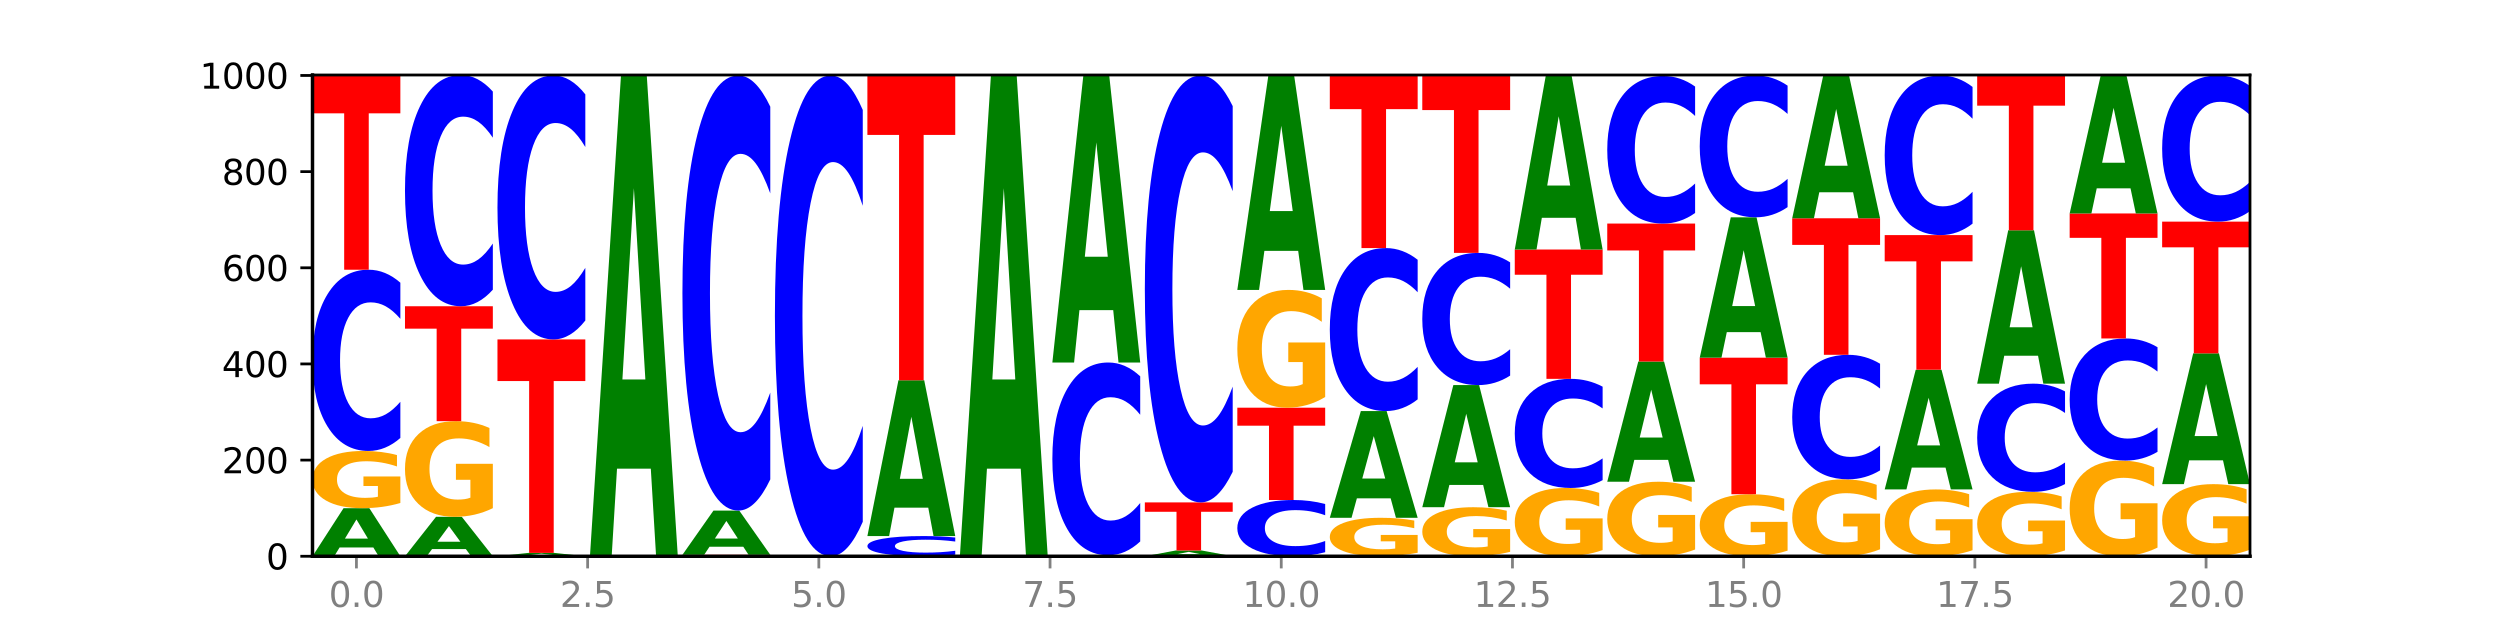 <?xml version="1.0" encoding="utf-8" standalone="no"?>
<!DOCTYPE svg PUBLIC "-//W3C//DTD SVG 1.1//EN"
  "http://www.w3.org/Graphics/SVG/1.1/DTD/svg11.dtd">
<svg xmlns:xlink="http://www.w3.org/1999/xlink" width="720pt" height="180pt" viewBox="0 0 720 180" xmlns="http://www.w3.org/2000/svg" version="1.1">
 <defs>
  <style type="text/css">*{stroke-linejoin: round; stroke-linecap: butt}</style>
 </defs>
 <g id="figure_1">
  <g id="patch_1">
   <path d="M 0 180 
L 720 180 
L 720 0 
L 0 0 
z
" style="fill: #ffffff"/>
  </g>
  <g id="axes_1">
   <g id="patch_2">
    <path d="M 90 160.2 
L 648 160.2 
L 648 21.6 
L 90 21.6 
z
" style="fill: #ffffff"/>
   </g>
   <g id="line2d_1">
    <path d="M 90 160.2 
L 648 160.2 
" clip-path="url(#p2c60520c7f)" style="fill: none; stroke: #000000; stroke-width: 0.5; stroke-linecap: square"/>
   </g>
   <g id="patch_3">
    <path d="M 107.527 157.678 
L 97.796 157.678 
L 96.26 160.2 
L 90 160.2 
L 98.94 146.354 
L 106.363 146.354 
L 115.303 160.2 
L 109.048 160.2 
L 107.527 157.678 
z
M 99.348 155.108 
L 105.96 155.108 
L 102.659 149.6 
L 99.348 155.108 
z
" clip-path="url(#p2c60520c7f)" style="fill: #008000"/>
   </g>
   <g id="patch_4">
    <path d="M 115.303 144.863 
Q 112.751 145.608 110.007 145.983 
Q 107.262 146.354 104.336 146.354 
Q 97.724 146.354 93.862 144.135 
Q 90 141.916 90 138.12 
Q 90 134.281 93.93 132.079 
Q 97.865 129.877 104.71 129.877 
Q 107.347 129.877 109.763 130.176 
Q 112.184 130.473 114.328 131.058 
L 114.328 134.342 
Q 112.116 133.59 109.927 133.219 
Q 107.738 132.845 105.538 132.845 
Q 101.466 132.845 99.26 134.213 
Q 97.054 135.578 97.054 138.12 
Q 97.054 140.639 99.181 142.014 
Q 101.308 143.386 105.22 143.386 
Q 106.287 143.386 107.2 143.308 
Q 108.113 143.226 108.838 143.056 
L 108.838 139.972 
L 104.67 139.972 
L 104.67 137.225 
L 115.303 137.225 
L 115.303 144.863 
z
" clip-path="url(#p2c60520c7f)" style="fill: #ffa600"/>
   </g>
   <g id="patch_5">
    <path d="M 115.303 126.135 
Q 113.187 127.99 110.898 128.928 
Q 108.609 129.877 106.116 129.877 
Q 98.683 129.877 94.341 122.846 
Q 90 115.816 90 103.793 
Q 90 91.727 94.341 84.707 
Q 98.683 77.677 106.116 77.677 
Q 108.609 77.677 110.898 78.626 
Q 113.187 79.564 115.303 81.419 
L 115.303 91.824 
Q 113.167 89.366 111.095 88.223 
Q 109.024 87.08 106.735 87.08 
Q 102.629 87.08 100.277 91.533 
Q 97.931 95.975 97.931 103.793 
Q 97.931 111.578 100.277 116.032 
Q 102.629 120.474 106.735 120.474 
Q 109.024 120.474 111.095 119.331 
Q 113.167 118.177 115.303 115.719 
L 115.303 126.135 
z
" clip-path="url(#p2c60520c7f)" style="fill: #0000ff"/>
   </g>
   <g id="patch_6">
    <path d="M 90 21.738 
L 115.303 21.738 
L 115.303 32.648 
L 106.2 32.648 
L 106.2 77.677 
L 99.121 77.677 
L 99.121 32.648 
L 90 32.648 
L 90 21.738 
z
" clip-path="url(#p2c60520c7f)" style="fill: #ff0000"/>
   </g>
   <g id="patch_7">
    <path d="M 134.162 158.132 
L 124.431 158.132 
L 122.895 160.2 
L 116.635 160.2 
L 125.574 148.846 
L 132.998 148.846 
L 141.938 160.2 
L 135.683 160.2 
L 134.162 158.132 
z
M 125.983 156.024 
L 132.595 156.024 
L 129.294 151.508 
L 125.983 156.024 
z
" clip-path="url(#p2c60520c7f)" style="fill: #008000"/>
   </g>
   <g id="patch_8">
    <path d="M 141.938 146.353 
Q 139.386 147.6 136.641 148.226 
Q 133.897 148.846 130.971 148.846 
Q 124.358 148.846 120.497 145.135 
Q 116.635 141.424 116.635 135.078 
Q 116.635 128.657 120.565 124.975 
Q 124.5 121.292 131.345 121.292 
Q 133.982 121.292 136.398 121.793 
Q 138.819 122.288 140.963 123.267 
L 140.963 128.76 
Q 138.751 127.502 136.562 126.882 
Q 134.373 126.256 132.173 126.256 
Q 128.101 126.256 125.895 128.544 
Q 123.689 130.826 123.689 135.078 
Q 123.689 139.29 125.816 141.589 
Q 127.942 143.883 131.855 143.883 
Q 132.921 143.883 133.834 143.752 
Q 134.747 143.615 135.473 143.331 
L 135.473 138.174 
L 131.305 138.174 
L 131.305 133.581 
L 141.938 133.581 
L 141.938 146.353 
z
" clip-path="url(#p2c60520c7f)" style="fill: #ffa600"/>
   </g>
   <g id="patch_9">
    <path d="M 116.635 88.2 
L 141.938 88.2 
L 141.938 94.654 
L 132.835 94.654 
L 132.835 121.292 
L 125.756 121.292 
L 125.756 94.654 
L 116.635 94.654 
L 116.635 88.2 
z
" clip-path="url(#p2c60520c7f)" style="fill: #ff0000"/>
   </g>
   <g id="patch_10">
    <path d="M 141.938 83.426 
Q 139.821 85.792 137.533 86.989 
Q 135.244 88.2 132.751 88.2 
Q 125.318 88.2 120.976 79.23 
Q 116.635 70.26 116.635 54.921 
Q 116.635 39.526 120.976 30.57 
Q 125.318 21.6 132.751 21.6 
Q 135.244 21.6 137.533 22.811 
Q 139.821 24.008 141.938 26.374 
L 141.938 39.65 
Q 139.802 36.513 137.73 35.055 
Q 135.658 33.597 133.37 33.597 
Q 129.264 33.597 126.912 39.278 
Q 124.566 44.946 124.566 54.921 
Q 124.566 64.854 126.912 70.535 
Q 129.264 76.203 133.37 76.203 
Q 135.658 76.203 137.73 74.745 
Q 139.802 73.273 141.938 70.136 
L 141.938 83.426 
z
" clip-path="url(#p2c60520c7f)" style="fill: #0000ff"/>
   </g>
   <g id="patch_11">
    <path d="M 160.797 160.023 
L 151.066 160.023 
L 149.53 160.2 
L 143.27 160.2 
L 152.209 159.231 
L 159.633 159.231 
L 168.573 160.2 
L 162.318 160.2 
L 160.797 160.023 
z
M 152.618 159.844 
L 159.23 159.844 
L 155.929 159.458 
L 152.618 159.844 
z
" clip-path="url(#p2c60520c7f)" style="fill: #008000"/>
   </g>
   <g id="patch_12">
    <path d="M 143.27 97.754 
L 168.573 97.754 
L 168.573 109.744 
L 159.47 109.744 
L 159.47 159.231 
L 152.391 159.231 
L 152.391 109.744 
L 143.27 109.744 
L 143.27 97.754 
z
" clip-path="url(#p2c60520c7f)" style="fill: #ff0000"/>
   </g>
   <g id="patch_13">
    <path d="M 168.573 92.305 
Q 166.456 95.006 164.168 96.372 
Q 161.879 97.754 159.386 97.754 
Q 151.953 97.754 147.611 87.516 
Q 143.27 77.278 143.27 59.77 
Q 143.27 42.199 147.611 31.976 
Q 151.953 21.738 159.386 21.738 
Q 161.879 21.738 164.168 23.12 
Q 166.456 24.486 168.573 27.187 
L 168.573 42.34 
Q 166.437 38.76 164.365 37.095 
Q 162.293 35.431 160.005 35.431 
Q 155.899 35.431 153.546 41.916 
Q 151.2 48.385 151.2 59.77 
Q 151.2 71.107 153.546 77.592 
Q 155.899 84.061 160.005 84.061 
Q 162.293 84.061 164.365 82.397 
Q 166.437 80.717 168.573 77.137 
L 168.573 92.305 
z
" clip-path="url(#p2c60520c7f)" style="fill: #0000ff"/>
   </g>
   <g id="patch_14">
    <path d="M 187.432 134.977 
L 177.701 134.977 
L 176.164 160.2 
L 169.905 160.2 
L 178.844 21.738 
L 186.268 21.738 
L 195.208 160.2 
L 188.953 160.2 
L 187.432 134.977 
z
M 179.253 109.278 
L 185.864 109.278 
L 182.564 54.202 
L 179.253 109.278 
z
" clip-path="url(#p2c60520c7f)" style="fill: #008000"/>
   </g>
   <g id="patch_15">
    <path d="M 196.539 159.785 
L 221.842 159.785 
L 221.842 159.866 
L 212.739 159.866 
L 212.739 160.2 
L 205.66 160.2 
L 205.66 159.866 
L 196.539 159.866 
L 196.539 159.785 
z
" clip-path="url(#p2c60520c7f)" style="fill: #ff0000"/>
   </g>
   <g id="patch_16">
    <path d="M 214.067 157.464 
L 204.336 157.464 
L 202.799 159.785 
L 196.539 159.785 
L 205.479 147.046 
L 212.903 147.046 
L 221.842 159.785 
L 215.588 159.785 
L 214.067 157.464 
z
M 205.888 155.1 
L 212.499 155.1 
L 209.199 150.033 
L 205.888 155.1 
z
" clip-path="url(#p2c60520c7f)" style="fill: #008000"/>
   </g>
   <g id="patch_17">
    <path d="M 221.842 138.064 
Q 219.726 142.516 217.437 144.768 
Q 215.149 147.046 212.656 147.046 
Q 205.222 147.046 200.881 130.169 
Q 196.539 113.293 196.539 84.431 
Q 196.539 55.466 200.881 38.615 
Q 205.222 21.738 212.656 21.738 
Q 215.149 21.738 217.437 24.016 
Q 219.726 26.268 221.842 30.72 
L 221.842 55.699 
Q 219.707 49.797 217.635 47.054 
Q 215.563 44.31 213.274 44.31 
Q 209.169 44.31 206.816 55 
Q 204.47 65.665 204.47 84.431 
Q 204.47 103.12 206.816 113.81 
Q 209.169 124.475 213.274 124.475 
Q 215.563 124.475 217.635 121.731 
Q 219.707 118.961 221.842 113.06 
L 221.842 138.064 
z
" clip-path="url(#p2c60520c7f)" style="fill: #0000ff"/>
   </g>
   <g id="patch_18">
    <path d="M 248.477 150.275 
Q 246.361 155.195 244.072 157.683 
Q 241.783 160.2 239.291 160.2 
Q 231.857 160.2 227.516 141.552 
Q 223.174 122.903 223.174 91.012 
Q 223.174 59.007 227.516 40.387 
Q 231.857 21.738 239.291 21.738 
Q 241.783 21.738 244.072 24.255 
Q 246.361 26.744 248.477 31.663 
L 248.477 59.264 
Q 246.342 52.743 244.27 49.711 
Q 242.198 46.679 239.909 46.679 
Q 235.803 46.679 233.451 58.492 
Q 231.105 70.276 231.105 91.012 
Q 231.105 111.663 233.451 123.475 
Q 235.803 135.259 239.909 135.259 
Q 242.198 135.259 244.27 132.227 
Q 246.342 129.167 248.477 122.646 
L 248.477 150.275 
z
" clip-path="url(#p2c60520c7f)" style="fill: #0000ff"/>
   </g>
   <g id="patch_19">
    <path d="M 275.112 159.783 
Q 272.996 159.99 270.707 160.094 
Q 268.418 160.2 265.926 160.2 
Q 258.492 160.2 254.151 159.417 
Q 249.809 158.634 249.809 157.294 
Q 249.809 155.95 254.151 155.168 
Q 258.492 154.385 265.926 154.385 
Q 268.418 154.385 270.707 154.49 
Q 272.996 154.595 275.112 154.801 
L 275.112 155.961 
Q 272.976 155.687 270.905 155.559 
Q 268.833 155.432 266.544 155.432 
Q 262.438 155.432 260.086 155.928 
Q 257.74 156.423 257.74 157.294 
Q 257.74 158.161 260.086 158.658 
Q 262.438 159.152 266.544 159.152 
Q 268.833 159.152 270.905 159.025 
Q 272.976 158.897 275.112 158.623 
L 275.112 159.783 
z
" clip-path="url(#p2c60520c7f)" style="fill: #0000ff"/>
   </g>
   <g id="patch_20">
    <path d="M 267.337 146.212 
L 257.605 146.212 
L 256.069 154.385 
L 249.809 154.385 
L 258.749 109.523 
L 266.173 109.523 
L 275.112 154.385 
L 268.858 154.385 
L 267.337 146.212 
z
M 259.157 137.886 
L 265.769 137.886 
L 262.468 120.041 
L 259.157 137.886 
z
" clip-path="url(#p2c60520c7f)" style="fill: #008000"/>
   </g>
   <g id="patch_21">
    <path d="M 249.809 21.738 
L 275.112 21.738 
L 275.112 38.859 
L 266.009 38.859 
L 266.009 109.523 
L 258.93 109.523 
L 258.93 38.859 
L 249.809 38.859 
L 249.809 21.738 
z
" clip-path="url(#p2c60520c7f)" style="fill: #ff0000"/>
   </g>
   <g id="patch_22">
    <path d="M 293.971 134.977 
L 284.24 134.977 
L 282.704 160.2 
L 276.444 160.2 
L 285.384 21.738 
L 292.807 21.738 
L 301.747 160.2 
L 295.492 160.2 
L 293.971 134.977 
z
M 285.792 109.278 
L 292.404 109.278 
L 289.103 54.202 
L 285.792 109.278 
z
" clip-path="url(#p2c60520c7f)" style="fill: #008000"/>
   </g>
   <g id="patch_23">
    <path d="M 303.079 159.923 
L 328.382 159.923 
L 328.382 159.977 
L 319.279 159.977 
L 319.279 160.2 
L 312.2 160.2 
L 312.2 159.977 
L 303.079 159.977 
L 303.079 159.923 
z
" clip-path="url(#p2c60520c7f)" style="fill: #ff0000"/>
   </g>
   <g id="patch_24">
    <path d="M 328.382 155.943 
Q 326.265 157.916 323.977 158.914 
Q 321.688 159.923 319.195 159.923 
Q 311.762 159.923 307.42 152.445 
Q 303.079 144.967 303.079 132.179 
Q 303.079 119.345 307.42 111.878 
Q 311.762 104.4 319.195 104.4 
Q 321.688 104.4 323.977 105.409 
Q 326.265 106.407 328.382 108.38 
L 328.382 119.448 
Q 326.246 116.833 324.174 115.617 
Q 322.102 114.401 319.814 114.401 
Q 315.708 114.401 313.356 119.138 
Q 311.009 123.863 311.009 132.179 
Q 311.009 140.46 313.356 145.196 
Q 315.708 149.922 319.814 149.922 
Q 322.102 149.922 324.174 148.706 
Q 326.246 147.479 328.382 144.864 
L 328.382 155.943 
z
" clip-path="url(#p2c60520c7f)" style="fill: #0000ff"/>
   </g>
   <g id="patch_25">
    <path d="M 320.606 89.316 
L 310.875 89.316 
L 309.339 104.4 
L 303.079 104.4 
L 312.018 21.6 
L 319.442 21.6 
L 328.382 104.4 
L 322.127 104.4 
L 320.606 89.316 
z
M 312.427 73.949 
L 319.039 73.949 
L 315.738 41.013 
L 312.427 73.949 
z
" clip-path="url(#p2c60520c7f)" style="fill: #008000"/>
   </g>
   <g id="patch_26">
    <path d="M 347.241 159.897 
L 337.51 159.897 
L 335.973 160.2 
L 329.714 160.2 
L 338.653 158.538 
L 346.077 158.538 
L 355.017 160.2 
L 348.762 160.2 
L 347.241 159.897 
z
M 339.062 159.589 
L 345.674 159.589 
L 342.373 158.928 
L 339.062 159.589 
z
" clip-path="url(#p2c60520c7f)" style="fill: #008000"/>
   </g>
   <g id="patch_27">
    <path d="M 329.714 144.692 
L 355.017 144.692 
L 355.017 147.393 
L 345.913 147.393 
L 345.913 158.538 
L 338.834 158.538 
L 338.834 147.393 
L 329.714 147.393 
L 329.714 144.692 
z
" clip-path="url(#p2c60520c7f)" style="fill: #ff0000"/>
   </g>
   <g id="patch_28">
    <path d="M 355.017 135.879 
Q 352.9 140.248 350.611 142.457 
Q 348.323 144.692 345.83 144.692 
Q 338.397 144.692 334.055 128.133 
Q 329.714 111.573 329.714 83.253 
Q 329.714 54.833 334.055 38.298 
Q 338.397 21.738 345.83 21.738 
Q 348.323 21.738 350.611 23.974 
Q 352.9 26.183 355.017 30.552 
L 355.017 55.061 
Q 352.881 49.27 350.809 46.578 
Q 348.737 43.886 346.448 43.886 
Q 342.343 43.886 339.99 54.375 
Q 337.644 64.84 337.644 83.253 
Q 337.644 101.591 339.99 112.081 
Q 342.343 122.545 346.448 122.545 
Q 348.737 122.545 350.809 119.853 
Q 352.881 117.135 355.017 111.344 
L 355.017 135.879 
z
" clip-path="url(#p2c60520c7f)" style="fill: #0000ff"/>
   </g>
   <g id="patch_29">
    <path d="M 381.652 159.039 
Q 379.535 159.614 377.246 159.906 
Q 374.958 160.2 372.465 160.2 
Q 365.031 160.2 360.69 158.018 
Q 356.348 155.836 356.348 152.105 
Q 356.348 148.36 360.69 146.182 
Q 365.031 144 372.465 144 
Q 374.958 144 377.246 144.294 
Q 379.535 144.586 381.652 145.161 
L 381.652 148.39 
Q 379.516 147.628 377.444 147.273 
Q 375.372 146.918 373.083 146.918 
Q 368.978 146.918 366.625 148.3 
Q 364.279 149.679 364.279 152.105 
Q 364.279 154.521 366.625 155.903 
Q 368.978 157.282 373.083 157.282 
Q 375.372 157.282 377.444 156.927 
Q 379.516 156.569 381.652 155.806 
L 381.652 159.039 
z
" clip-path="url(#p2c60520c7f)" style="fill: #0000ff"/>
   </g>
   <g id="patch_30">
    <path d="M 356.348 117.415 
L 381.652 117.415 
L 381.652 122.6 
L 372.548 122.6 
L 372.548 144 
L 365.469 144 
L 365.469 122.6 
L 356.348 122.6 
L 356.348 117.415 
z
" clip-path="url(#p2c60520c7f)" style="fill: #ff0000"/>
   </g>
   <g id="patch_31">
    <path d="M 381.652 114.346 
Q 379.1 115.881 376.355 116.652 
Q 373.61 117.415 370.684 117.415 
Q 364.072 117.415 360.21 112.847 
Q 356.348 108.278 356.348 100.464 
Q 356.348 92.56 360.278 88.026 
Q 364.214 83.492 371.058 83.492 
Q 373.695 83.492 376.111 84.109 
Q 378.533 84.719 380.676 85.924 
L 380.676 92.686 
Q 378.465 91.137 376.276 90.374 
Q 374.087 89.603 371.886 89.603 
Q 367.815 89.603 365.609 92.42 
Q 363.403 95.23 363.403 100.464 
Q 363.403 105.65 365.529 108.481 
Q 367.656 111.305 371.569 111.305 
Q 372.635 111.305 373.548 111.144 
Q 374.461 110.976 375.187 110.625 
L 375.187 104.276 
L 371.019 104.276 
L 371.019 98.621 
L 381.652 98.621 
L 381.652 114.346 
z
" clip-path="url(#p2c60520c7f)" style="fill: #ffa600"/>
   </g>
   <g id="patch_32">
    <path d="M 373.876 72.243 
L 364.145 72.243 
L 362.608 83.492 
L 356.348 83.492 
L 365.288 21.738 
L 372.712 21.738 
L 381.652 83.492 
L 375.397 83.492 
L 373.876 72.243 
z
M 365.697 60.781 
L 372.308 60.781 
L 369.008 36.217 
L 365.697 60.781 
z
" clip-path="url(#p2c60520c7f)" style="fill: #008000"/>
   </g>
   <g id="patch_33">
    <path d="M 408.286 159.198 
Q 405.735 159.699 402.99 159.951 
Q 400.245 160.2 397.319 160.2 
Q 390.707 160.2 386.845 158.708 
Q 382.983 157.216 382.983 154.665 
Q 382.983 152.084 386.913 150.604 
Q 390.849 149.123 397.693 149.123 
Q 400.33 149.123 402.746 149.324 
Q 405.167 149.524 407.311 149.917 
L 407.311 152.125 
Q 405.099 151.619 402.91 151.37 
Q 400.722 151.118 398.521 151.118 
Q 394.45 151.118 392.244 152.038 
Q 390.038 152.956 390.038 154.665 
Q 390.038 156.358 392.164 157.283 
Q 394.291 158.205 398.204 158.205 
Q 399.27 158.205 400.183 158.152 
Q 401.096 158.097 401.822 157.983 
L 401.822 155.91 
L 397.654 155.91 
L 397.654 154.063 
L 408.286 154.063 
L 408.286 159.198 
z
" clip-path="url(#p2c60520c7f)" style="fill: #ffa600"/>
   </g>
   <g id="patch_34">
    <path d="M 400.511 143.523 
L 390.78 143.523 
L 389.243 149.123 
L 382.983 149.123 
L 391.923 118.385 
L 399.347 118.385 
L 408.286 149.123 
L 402.032 149.123 
L 400.511 143.523 
z
M 392.332 137.818 
L 398.943 137.818 
L 395.643 125.592 
L 392.332 137.818 
z
" clip-path="url(#p2c60520c7f)" style="fill: #008000"/>
   </g>
   <g id="patch_35">
    <path d="M 408.286 115.02 
Q 406.17 116.688 403.881 117.531 
Q 401.592 118.385 399.1 118.385 
Q 391.666 118.385 387.325 112.063 
Q 382.983 105.741 382.983 94.93 
Q 382.983 84.08 387.325 77.768 
Q 391.666 71.446 399.1 71.446 
Q 401.592 71.446 403.881 72.299 
Q 406.17 73.143 408.286 74.811 
L 408.286 84.167 
Q 406.151 81.957 404.079 80.929 
Q 402.007 79.901 399.718 79.901 
Q 395.613 79.901 393.26 83.906 
Q 390.914 87.9 390.914 94.93 
Q 390.914 101.93 393.26 105.935 
Q 395.613 109.93 399.718 109.93 
Q 402.007 109.93 404.079 108.902 
Q 406.151 107.864 408.286 105.654 
L 408.286 115.02 
z
" clip-path="url(#p2c60520c7f)" style="fill: #0000ff"/>
   </g>
   <g id="patch_36">
    <path d="M 382.983 21.738 
L 408.286 21.738 
L 408.286 31.433 
L 399.183 31.433 
L 399.183 71.446 
L 392.104 71.446 
L 392.104 31.433 
L 382.983 31.433 
L 382.983 21.738 
z
" clip-path="url(#p2c60520c7f)" style="fill: #ff0000"/>
   </g>
   <g id="patch_37">
    <path d="M 434.921 158.922 
Q 432.369 159.561 429.625 159.882 
Q 426.88 160.2 423.954 160.2 
Q 417.342 160.2 413.48 158.298 
Q 409.618 156.396 409.618 153.143 
Q 409.618 149.852 413.548 147.964 
Q 417.484 146.077 424.328 146.077 
Q 426.965 146.077 429.381 146.334 
Q 431.802 146.587 433.946 147.089 
L 433.946 149.905 
Q 431.734 149.26 429.545 148.942 
Q 427.356 148.621 425.156 148.621 
Q 421.084 148.621 418.879 149.794 
Q 416.673 150.964 416.673 153.143 
Q 416.673 155.302 418.799 156.48 
Q 420.926 157.656 424.839 157.656 
Q 425.905 157.656 426.818 157.589 
Q 427.731 157.519 428.457 157.373 
L 428.457 154.73 
L 424.288 154.73 
L 424.288 152.376 
L 434.921 152.376 
L 434.921 158.922 
z
" clip-path="url(#p2c60520c7f)" style="fill: #ffa600"/>
   </g>
   <g id="patch_38">
    <path d="M 427.146 139.67 
L 417.414 139.67 
L 415.878 146.077 
L 409.618 146.077 
L 418.558 110.908 
L 425.982 110.908 
L 434.921 146.077 
L 428.667 146.077 
L 427.146 139.67 
z
M 418.966 133.143 
L 425.578 133.143 
L 422.277 119.154 
L 418.966 133.143 
z
" clip-path="url(#p2c60520c7f)" style="fill: #008000"/>
   </g>
   <g id="patch_39">
    <path d="M 434.921 108.178 
Q 432.805 109.531 430.516 110.216 
Q 428.227 110.908 425.735 110.908 
Q 418.301 110.908 413.96 105.779 
Q 409.618 100.651 409.618 91.881 
Q 409.618 83.08 413.96 77.959 
Q 418.301 72.831 425.735 72.831 
Q 428.227 72.831 430.516 73.523 
Q 432.805 74.207 434.921 75.56 
L 434.921 83.15 
Q 432.786 81.357 430.714 80.523 
Q 428.642 79.689 426.353 79.689 
Q 422.247 79.689 419.895 82.938 
Q 417.549 86.179 417.549 91.881 
Q 417.549 97.56 419.895 100.808 
Q 422.247 104.049 426.353 104.049 
Q 428.642 104.049 430.714 103.215 
Q 432.786 102.374 434.921 100.58 
L 434.921 108.178 
z
" clip-path="url(#p2c60520c7f)" style="fill: #0000ff"/>
   </g>
   <g id="patch_40">
    <path d="M 409.618 21.738 
L 434.921 21.738 
L 434.921 31.703 
L 425.818 31.703 
L 425.818 72.831 
L 418.739 72.831 
L 418.739 31.703 
L 409.618 31.703 
L 409.618 21.738 
z
" clip-path="url(#p2c60520c7f)" style="fill: #ff0000"/>
   </g>
   <g id="patch_41">
    <path d="M 461.556 158.421 
Q 459.004 159.311 456.26 159.757 
Q 453.515 160.2 450.589 160.2 
Q 443.977 160.2 440.115 157.552 
Q 436.253 154.904 436.253 150.375 
Q 436.253 145.794 440.183 143.166 
Q 444.118 140.538 450.963 140.538 
Q 453.6 140.538 456.016 140.896 
Q 458.437 141.249 460.581 141.948 
L 460.581 145.867 
Q 458.369 144.97 456.18 144.527 
Q 453.991 144.08 451.791 144.08 
Q 447.719 144.08 445.513 145.713 
Q 443.307 147.341 443.307 150.375 
Q 443.307 153.381 445.434 155.022 
Q 447.561 156.658 451.473 156.658 
Q 452.54 156.658 453.453 156.565 
Q 454.366 156.468 455.091 156.264 
L 455.091 152.585 
L 450.923 152.585 
L 450.923 149.307 
L 461.556 149.307 
L 461.556 158.421 
z
" clip-path="url(#p2c60520c7f)" style="fill: #ffa600"/>
   </g>
   <g id="patch_42">
    <path d="M 461.556 138.286 
Q 459.44 139.402 457.151 139.967 
Q 454.862 140.538 452.369 140.538 
Q 444.936 140.538 440.594 136.305 
Q 436.253 132.072 436.253 124.833 
Q 436.253 117.568 440.594 113.341 
Q 444.936 109.108 452.369 109.108 
Q 454.862 109.108 457.151 109.679 
Q 459.44 110.244 461.556 111.361 
L 461.556 117.626 
Q 459.42 116.146 457.348 115.457 
Q 455.277 114.769 452.988 114.769 
Q 448.882 114.769 446.53 117.451 
Q 444.184 120.126 444.184 124.833 
Q 444.184 129.52 446.53 132.202 
Q 448.882 134.877 452.988 134.877 
Q 455.277 134.877 457.348 134.189 
Q 459.42 133.494 461.556 132.014 
L 461.556 138.286 
z
" clip-path="url(#p2c60520c7f)" style="fill: #0000ff"/>
   </g>
   <g id="patch_43">
    <path d="M 436.253 71.862 
L 461.556 71.862 
L 461.556 79.126 
L 452.453 79.126 
L 452.453 109.108 
L 445.374 109.108 
L 445.374 79.126 
L 436.253 79.126 
L 436.253 71.862 
z
" clip-path="url(#p2c60520c7f)" style="fill: #ff0000"/>
   </g>
   <g id="patch_44">
    <path d="M 453.78 62.731 
L 444.049 62.731 
L 442.513 71.862 
L 436.253 71.862 
L 445.193 21.738 
L 452.616 21.738 
L 461.556 71.862 
L 455.301 71.862 
L 453.78 62.731 
z
M 445.601 53.428 
L 452.213 53.428 
L 448.912 33.49 
L 445.601 53.428 
z
" clip-path="url(#p2c60520c7f)" style="fill: #008000"/>
   </g>
   <g id="patch_45">
    <path d="M 488.191 158.258 
Q 485.639 159.229 482.894 159.717 
Q 480.15 160.2 477.224 160.2 
Q 470.611 160.2 466.75 157.309 
Q 462.888 154.419 462.888 149.476 
Q 462.888 144.475 466.818 141.607 
Q 470.753 138.738 477.598 138.738 
Q 480.235 138.738 482.651 139.129 
Q 485.072 139.514 487.216 140.277 
L 487.216 144.555 
Q 485.004 143.575 482.815 143.092 
Q 480.626 142.604 478.426 142.604 
Q 474.354 142.604 472.148 144.386 
Q 469.942 146.164 469.942 149.476 
Q 469.942 152.757 472.069 154.548 
Q 474.195 156.334 478.108 156.334 
Q 479.174 156.334 480.087 156.232 
Q 481 156.126 481.726 155.904 
L 481.726 151.888 
L 477.558 151.888 
L 477.558 148.31 
L 488.191 148.31 
L 488.191 158.258 
z
" clip-path="url(#p2c60520c7f)" style="fill: #ffa600"/>
   </g>
   <g id="patch_46">
    <path d="M 480.415 132.433 
L 470.684 132.433 
L 469.148 138.738 
L 462.888 138.738 
L 471.827 104.123 
L 479.251 104.123 
L 488.191 138.738 
L 481.936 138.738 
L 480.415 132.433 
z
M 472.236 126.008 
L 478.848 126.008 
L 475.547 112.239 
L 472.236 126.008 
z
" clip-path="url(#p2c60520c7f)" style="fill: #008000"/>
   </g>
   <g id="patch_47">
    <path d="M 462.888 64.385 
L 488.191 64.385 
L 488.191 72.135 
L 479.088 72.135 
L 479.088 104.123 
L 472.009 104.123 
L 472.009 72.135 
L 462.888 72.135 
L 462.888 64.385 
z
" clip-path="url(#p2c60520c7f)" style="fill: #ff0000"/>
   </g>
   <g id="patch_48">
    <path d="M 488.191 61.338 
Q 486.074 62.848 483.786 63.612 
Q 481.497 64.385 479.004 64.385 
Q 471.571 64.385 467.229 58.66 
Q 462.888 52.934 462.888 43.144 
Q 462.888 33.318 467.229 27.602 
Q 471.571 21.877 479.004 21.877 
Q 481.497 21.877 483.786 22.65 
Q 486.074 23.414 488.191 24.924 
L 488.191 33.397 
Q 486.055 31.395 483.983 30.465 
Q 481.911 29.534 479.623 29.534 
Q 475.517 29.534 473.165 33.16 
Q 470.819 36.778 470.819 43.144 
Q 470.819 49.484 473.165 53.11 
Q 475.517 56.728 479.623 56.728 
Q 481.911 56.728 483.983 55.797 
Q 486.055 54.857 488.191 52.855 
L 488.191 61.338 
z
" clip-path="url(#p2c60520c7f)" style="fill: #0000ff"/>
   </g>
   <g id="patch_49">
    <path d="M 514.826 158.584 
Q 512.274 159.392 509.529 159.798 
Q 506.785 160.2 503.858 160.2 
Q 497.246 160.2 493.384 157.794 
Q 489.523 155.389 489.523 151.275 
Q 489.523 147.113 493.453 144.726 
Q 497.388 142.338 504.233 142.338 
Q 506.87 142.338 509.285 142.663 
Q 511.707 142.984 513.85 143.619 
L 513.85 147.179 
Q 511.639 146.364 509.45 145.962 
Q 507.261 145.556 505.061 145.556 
Q 500.989 145.556 498.783 147.039 
Q 496.577 148.519 496.577 151.275 
Q 496.577 154.005 498.704 155.496 
Q 500.83 156.983 504.743 156.983 
Q 505.809 156.983 506.722 156.898 
Q 507.635 156.809 508.361 156.625 
L 508.361 153.282 
L 504.193 153.282 
L 504.193 150.304 
L 514.826 150.304 
L 514.826 158.584 
z
" clip-path="url(#p2c60520c7f)" style="fill: #ffa600"/>
   </g>
   <g id="patch_50">
    <path d="M 489.523 103.015 
L 514.826 103.015 
L 514.826 110.684 
L 505.723 110.684 
L 505.723 142.338 
L 498.644 142.338 
L 498.644 110.684 
L 489.523 110.684 
L 489.523 103.015 
z
" clip-path="url(#p2c60520c7f)" style="fill: #ff0000"/>
   </g>
   <g id="patch_51">
    <path d="M 507.05 95.65 
L 497.319 95.65 
L 495.782 103.015 
L 489.523 103.015 
L 498.462 62.585 
L 505.886 62.585 
L 514.826 103.015 
L 508.571 103.015 
L 507.05 95.65 
z
M 498.871 88.146 
L 505.483 88.146 
L 502.182 72.064 
L 498.871 88.146 
z
" clip-path="url(#p2c60520c7f)" style="fill: #008000"/>
   </g>
   <g id="patch_52">
    <path d="M 514.826 59.657 
Q 512.709 61.108 510.421 61.842 
Q 508.132 62.585 505.639 62.585 
Q 498.206 62.585 493.864 57.083 
Q 489.523 51.582 489.523 42.174 
Q 489.523 32.733 493.864 27.24 
Q 498.206 21.738 505.639 21.738 
Q 508.132 21.738 510.421 22.481 
Q 512.709 23.215 514.826 24.666 
L 514.826 32.809 
Q 512.69 30.885 510.618 29.99 
Q 508.546 29.096 506.258 29.096 
Q 502.152 29.096 499.799 32.581 
Q 497.453 36.057 497.453 42.174 
Q 497.453 48.266 499.799 51.751 
Q 502.152 55.227 506.258 55.227 
Q 508.546 55.227 510.618 54.333 
Q 512.69 53.43 514.826 51.506 
L 514.826 59.657 
z
" clip-path="url(#p2c60520c7f)" style="fill: #0000ff"/>
   </g>
   <g id="patch_53">
    <path d="M 541.461 158.196 
Q 538.909 159.198 536.164 159.701 
Q 533.419 160.2 530.493 160.2 
Q 523.881 160.2 520.019 157.216 
Q 516.158 154.233 516.158 149.13 
Q 516.158 143.968 520.087 141.007 
Q 524.023 138.046 530.868 138.046 
Q 533.504 138.046 535.92 138.449 
Q 538.342 138.847 540.485 139.634 
L 540.485 144.05 
Q 538.274 143.039 536.085 142.54 
Q 533.896 142.037 531.696 142.037 
Q 527.624 142.037 525.418 143.876 
Q 523.212 145.711 523.212 149.13 
Q 523.212 152.516 525.339 154.365 
Q 527.465 156.209 531.378 156.209 
Q 532.444 156.209 533.357 156.104 
Q 534.27 155.994 534.996 155.766 
L 534.996 151.619 
L 530.828 151.619 
L 530.828 147.926 
L 541.461 147.926 
L 541.461 158.196 
z
" clip-path="url(#p2c60520c7f)" style="fill: #ffa600"/>
   </g>
   <g id="patch_54">
    <path d="M 541.461 135.476 
Q 539.344 136.75 537.055 137.394 
Q 534.767 138.046 532.274 138.046 
Q 524.841 138.046 520.499 133.216 
Q 516.158 128.386 516.158 120.126 
Q 516.158 111.837 520.499 107.015 
Q 524.841 102.185 532.274 102.185 
Q 534.767 102.185 537.055 102.837 
Q 539.344 103.481 541.461 104.755 
L 541.461 111.904 
Q 539.325 110.215 537.253 109.43 
Q 535.181 108.644 532.892 108.644 
Q 528.787 108.644 526.434 111.704 
Q 524.088 114.756 524.088 120.126 
Q 524.088 125.475 526.434 128.534 
Q 528.787 131.586 532.892 131.586 
Q 535.181 131.586 537.253 130.801 
Q 539.325 130.009 541.461 128.32 
L 541.461 135.476 
z
" clip-path="url(#p2c60520c7f)" style="fill: #0000ff"/>
   </g>
   <g id="patch_55">
    <path d="M 516.158 62.862 
L 541.461 62.862 
L 541.461 70.531 
L 532.357 70.531 
L 532.357 102.185 
L 525.278 102.185 
L 525.278 70.531 
L 516.158 70.531 
L 516.158 62.862 
z
" clip-path="url(#p2c60520c7f)" style="fill: #ff0000"/>
   </g>
   <g id="patch_56">
    <path d="M 533.685 55.37 
L 523.954 55.37 
L 522.417 62.862 
L 516.158 62.862 
L 525.097 21.738 
L 532.521 21.738 
L 541.461 62.862 
L 535.206 62.862 
L 533.685 55.37 
z
M 525.506 47.738 
L 532.117 47.738 
L 528.817 31.38 
L 525.506 47.738 
z
" clip-path="url(#p2c60520c7f)" style="fill: #008000"/>
   </g>
   <g id="patch_57">
    <path d="M 568.095 158.459 
Q 565.544 159.329 562.799 159.767 
Q 560.054 160.2 557.128 160.2 
Q 550.516 160.2 546.654 157.608 
Q 542.792 155.016 542.792 150.583 
Q 542.792 146.098 546.722 143.526 
Q 550.658 140.954 557.502 140.954 
Q 560.139 140.954 562.555 141.304 
Q 564.977 141.65 567.12 142.333 
L 567.12 146.17 
Q 564.908 145.291 562.72 144.858 
Q 560.531 144.421 558.33 144.421 
Q 554.259 144.421 552.053 146.019 
Q 549.847 147.613 549.847 150.583 
Q 549.847 153.525 551.973 155.131 
Q 554.1 156.733 558.013 156.733 
Q 559.079 156.733 559.992 156.642 
Q 560.905 156.546 561.631 156.348 
L 561.631 152.746 
L 557.463 152.746 
L 557.463 149.537 
L 568.095 149.537 
L 568.095 158.459 
z
" clip-path="url(#p2c60520c7f)" style="fill: #ffa600"/>
   </g>
   <g id="patch_58">
    <path d="M 560.32 134.673 
L 550.589 134.673 
L 549.052 140.954 
L 542.792 140.954 
L 551.732 106.477 
L 559.156 106.477 
L 568.095 140.954 
L 561.841 140.954 
L 560.32 134.673 
z
M 552.141 128.274 
L 558.752 128.274 
L 555.452 114.56 
L 552.141 128.274 
z
" clip-path="url(#p2c60520c7f)" style="fill: #008000"/>
   </g>
   <g id="patch_59">
    <path d="M 542.792 67.708 
L 568.095 67.708 
L 568.095 75.269 
L 558.992 75.269 
L 558.992 106.477 
L 551.913 106.477 
L 551.913 75.269 
L 542.792 75.269 
L 542.792 67.708 
z
" clip-path="url(#p2c60520c7f)" style="fill: #ff0000"/>
   </g>
   <g id="patch_60">
    <path d="M 568.095 64.413 
Q 565.979 66.046 563.69 66.872 
Q 561.402 67.708 558.909 67.708 
Q 551.475 67.708 547.134 61.516 
Q 542.792 55.325 542.792 44.737 
Q 542.792 34.112 547.134 27.93 
Q 551.475 21.738 558.909 21.738 
Q 561.402 21.738 563.69 22.574 
Q 565.979 23.4 568.095 25.034 
L 568.095 34.197 
Q 565.96 32.032 563.888 31.025 
Q 561.816 30.019 559.527 30.019 
Q 555.422 30.019 553.069 33.941 
Q 550.723 37.853 550.723 44.737 
Q 550.723 51.593 553.069 55.515 
Q 555.422 59.427 559.527 59.427 
Q 561.816 59.427 563.888 58.421 
Q 565.96 57.405 568.095 55.24 
L 568.095 64.413 
z
" clip-path="url(#p2c60520c7f)" style="fill: #0000ff"/>
   </g>
   <g id="patch_61">
    <path d="M 594.73 158.521 
Q 592.178 159.361 589.434 159.782 
Q 586.689 160.2 583.763 160.2 
Q 577.151 160.2 573.289 157.701 
Q 569.427 155.202 569.427 150.929 
Q 569.427 146.606 573.357 144.126 
Q 577.293 141.646 584.137 141.646 
Q 586.774 141.646 589.19 141.983 
Q 591.611 142.317 593.755 142.976 
L 593.755 146.675 
Q 591.543 145.828 589.354 145.41 
Q 587.165 144.988 584.965 144.988 
Q 580.894 144.988 578.688 146.529 
Q 576.482 148.066 576.482 150.929 
Q 576.482 153.765 578.608 155.313 
Q 580.735 156.858 584.648 156.858 
Q 585.714 156.858 586.627 156.77 
Q 587.54 156.678 588.266 156.486 
L 588.266 153.014 
L 584.098 153.014 
L 584.098 149.921 
L 594.73 149.921 
L 594.73 158.521 
z
" clip-path="url(#p2c60520c7f)" style="fill: #ffa600"/>
   </g>
   <g id="patch_62">
    <path d="M 594.73 139.413 
Q 592.614 140.52 590.325 141.08 
Q 588.036 141.646 585.544 141.646 
Q 578.11 141.646 573.769 137.45 
Q 569.427 133.254 569.427 126.079 
Q 569.427 118.878 573.769 114.688 
Q 578.11 110.492 585.544 110.492 
Q 588.036 110.492 590.325 111.059 
Q 592.614 111.619 594.73 112.725 
L 594.73 118.936 
Q 592.595 117.468 590.523 116.786 
Q 588.451 116.104 586.162 116.104 
Q 582.056 116.104 579.704 118.762 
Q 577.358 121.413 577.358 126.079 
Q 577.358 130.725 579.704 133.383 
Q 582.056 136.034 586.162 136.034 
Q 588.451 136.034 590.523 135.352 
Q 592.595 134.664 594.73 133.196 
L 594.73 139.413 
z
" clip-path="url(#p2c60520c7f)" style="fill: #0000ff"/>
   </g>
   <g id="patch_63">
    <path d="M 586.955 102.446 
L 577.224 102.446 
L 575.687 110.492 
L 569.427 110.492 
L 578.367 66.323 
L 585.791 66.323 
L 594.73 110.492 
L 588.476 110.492 
L 586.955 102.446 
z
M 578.776 94.248 
L 585.387 94.248 
L 582.087 76.679 
L 578.776 94.248 
z
" clip-path="url(#p2c60520c7f)" style="fill: #008000"/>
   </g>
   <g id="patch_64">
    <path d="M 569.427 21.738 
L 594.73 21.738 
L 594.73 30.434 
L 585.627 30.434 
L 585.627 66.323 
L 578.548 66.323 
L 578.548 30.434 
L 569.427 30.434 
L 569.427 21.738 
z
" clip-path="url(#p2c60520c7f)" style="fill: #ff0000"/>
   </g>
   <g id="patch_65">
    <path d="M 621.365 157.707 
Q 618.813 158.954 616.069 159.58 
Q 613.324 160.2 610.398 160.2 
Q 603.786 160.2 599.924 156.489 
Q 596.062 152.778 596.062 146.432 
Q 596.062 140.011 599.992 136.329 
Q 603.927 132.646 610.772 132.646 
Q 613.409 132.646 615.825 133.147 
Q 618.246 133.642 620.39 134.621 
L 620.39 140.114 
Q 618.178 138.856 615.989 138.235 
Q 613.8 137.609 611.6 137.609 
Q 607.528 137.609 605.322 139.897 
Q 603.117 142.18 603.117 146.432 
Q 603.117 150.644 605.243 152.943 
Q 607.37 155.237 611.282 155.237 
Q 612.349 155.237 613.262 155.106 
Q 614.175 154.969 614.9 154.685 
L 614.9 149.528 
L 610.732 149.528 
L 610.732 144.935 
L 621.365 144.935 
L 621.365 157.707 
z
" clip-path="url(#p2c60520c7f)" style="fill: #ffa600"/>
   </g>
   <g id="patch_66">
    <path d="M 621.365 130.125 
Q 619.249 131.375 616.96 132.007 
Q 614.671 132.646 612.179 132.646 
Q 604.745 132.646 600.404 127.909 
Q 596.062 123.173 596.062 115.072 
Q 596.062 106.943 600.404 102.214 
Q 604.745 97.477 612.179 97.477 
Q 614.671 97.477 616.96 98.116 
Q 619.249 98.748 621.365 99.998 
L 621.365 107.008 
Q 619.229 105.352 617.158 104.582 
Q 615.086 103.812 612.797 103.812 
Q 608.691 103.812 606.339 106.812 
Q 603.993 109.805 603.993 115.072 
Q 603.993 120.318 606.339 123.318 
Q 608.691 126.311 612.797 126.311 
Q 615.086 126.311 617.158 125.541 
Q 619.229 124.764 621.365 123.107 
L 621.365 130.125 
z
" clip-path="url(#p2c60520c7f)" style="fill: #0000ff"/>
   </g>
   <g id="patch_67">
    <path d="M 596.062 61.477 
L 621.365 61.477 
L 621.365 68.498 
L 612.262 68.498 
L 612.262 97.477 
L 605.183 97.477 
L 605.183 68.498 
L 596.062 68.498 
L 596.062 61.477 
z
" clip-path="url(#p2c60520c7f)" style="fill: #ff0000"/>
   </g>
   <g id="patch_68">
    <path d="M 613.59 54.238 
L 603.858 54.238 
L 602.322 61.477 
L 596.062 61.477 
L 605.002 21.738 
L 612.426 21.738 
L 621.365 61.477 
L 615.111 61.477 
L 613.59 54.238 
z
M 605.41 46.862 
L 612.022 46.862 
L 608.721 31.056 
L 605.41 46.862 
z
" clip-path="url(#p2c60520c7f)" style="fill: #008000"/>
   </g>
   <g id="patch_69">
    <path d="M 648 158.321 
Q 645.448 159.26 642.703 159.732 
Q 639.959 160.2 637.033 160.2 
Q 630.421 160.2 626.559 157.403 
Q 622.697 154.605 622.697 149.822 
Q 622.697 144.982 626.627 142.207 
Q 630.562 139.431 637.407 139.431 
Q 640.044 139.431 642.46 139.808 
Q 644.881 140.182 647.025 140.919 
L 647.025 145.06 
Q 644.813 144.111 642.624 143.644 
Q 640.435 143.172 638.235 143.172 
Q 634.163 143.172 631.957 144.897 
Q 629.751 146.617 629.751 149.822 
Q 629.751 152.997 631.878 154.73 
Q 634.004 156.459 637.917 156.459 
Q 638.983 156.459 639.896 156.36 
Q 640.809 156.257 641.535 156.043 
L 641.535 152.156 
L 637.367 152.156 
L 637.367 148.693 
L 648 148.693 
L 648 158.321 
z
" clip-path="url(#p2c60520c7f)" style="fill: #ffa600"/>
   </g>
   <g id="patch_70">
    <path d="M 640.224 132.57 
L 630.493 132.57 
L 628.957 139.431 
L 622.697 139.431 
L 631.637 101.769 
L 639.06 101.769 
L 648 139.431 
L 641.745 139.431 
L 640.224 132.57 
z
M 632.045 125.58 
L 638.657 125.58 
L 635.356 110.599 
L 632.045 125.58 
z
" clip-path="url(#p2c60520c7f)" style="fill: #008000"/>
   </g>
   <g id="patch_71">
    <path d="M 622.697 63.831 
L 648 63.831 
L 648 71.23 
L 638.897 71.23 
L 638.897 101.769 
L 631.818 101.769 
L 631.818 71.23 
L 622.697 71.23 
L 622.697 63.831 
z
" clip-path="url(#p2c60520c7f)" style="fill: #ff0000"/>
   </g>
   <g id="patch_72">
    <path d="M 648 60.814 
Q 645.883 62.309 643.595 63.066 
Q 641.306 63.831 638.813 63.831 
Q 631.38 63.831 627.038 58.162 
Q 622.697 52.493 622.697 42.798 
Q 622.697 33.068 627.038 27.408 
Q 631.38 21.738 638.813 21.738 
Q 641.306 21.738 643.595 22.504 
Q 645.883 23.26 648 24.756 
L 648 33.146 
Q 645.864 31.164 643.792 30.242 
Q 641.72 29.32 639.432 29.32 
Q 635.326 29.32 632.974 32.911 
Q 630.628 36.494 630.628 42.798 
Q 630.628 49.075 632.974 52.666 
Q 635.326 56.249 639.432 56.249 
Q 641.72 56.249 643.792 55.327 
Q 645.864 54.397 648 52.414 
L 648 60.814 
z
" clip-path="url(#p2c60520c7f)" style="fill: #0000ff"/>
   </g>
   <g id="matplotlib.axis_1">
    <g id="xtick_1">
     <g id="line2d_2">
      <defs>
       <path id="mb9a27b2889" d="M 0 0 
L 0 3.5 
" style="stroke: #808080; stroke-width: 0.8"/>
      </defs>
      <g>
       <use xlink:href="#mb9a27b2889" x="102.652" y="160.2" style="fill: #808080; stroke: #808080; stroke-width: 0.8"/>
      </g>
     </g>
     <g id="text_1">
      <!-- 0.0 -->
      <g style="fill: #808080" transform="translate(94.7 174.798) scale(0.1 -0.1)">
       <defs>
        <path id="DejaVuSans-30" d="M 2034 4250 
Q 1547 4250 1301 3770 
Q 1056 3291 1056 2328 
Q 1056 1369 1301 889 
Q 1547 409 2034 409 
Q 2525 409 2770 889 
Q 3016 1369 3016 2328 
Q 3016 3291 2770 3770 
Q 2525 4250 2034 4250 
z
M 2034 4750 
Q 2819 4750 3233 4129 
Q 3647 3509 3647 2328 
Q 3647 1150 3233 529 
Q 2819 -91 2034 -91 
Q 1250 -91 836 529 
Q 422 1150 422 2328 
Q 422 3509 836 4129 
Q 1250 4750 2034 4750 
z
" transform="scale(0.016)"/>
        <path id="DejaVuSans-2e" d="M 684 794 
L 1344 794 
L 1344 0 
L 684 0 
L 684 794 
z
" transform="scale(0.016)"/>
       </defs>
       <use xlink:href="#DejaVuSans-30"/>
       <use xlink:href="#DejaVuSans-2e" x="63.623"/>
       <use xlink:href="#DejaVuSans-30" x="95.41"/>
      </g>
     </g>
    </g>
    <g id="xtick_2">
     <g id="line2d_3">
      <g>
       <use xlink:href="#mb9a27b2889" x="169.239" y="160.2" style="fill: #808080; stroke: #808080; stroke-width: 0.8"/>
      </g>
     </g>
     <g id="text_2">
      <!-- 2.5 -->
      <g style="fill: #808080" transform="translate(161.287 174.798) scale(0.1 -0.1)">
       <defs>
        <path id="DejaVuSans-32" d="M 1228 531 
L 3431 531 
L 3431 0 
L 469 0 
L 469 531 
Q 828 903 1448 1529 
Q 2069 2156 2228 2338 
Q 2531 2678 2651 2914 
Q 2772 3150 2772 3378 
Q 2772 3750 2511 3984 
Q 2250 4219 1831 4219 
Q 1534 4219 1204 4116 
Q 875 4013 500 3803 
L 500 4441 
Q 881 4594 1212 4672 
Q 1544 4750 1819 4750 
Q 2544 4750 2975 4387 
Q 3406 4025 3406 3419 
Q 3406 3131 3298 2873 
Q 3191 2616 2906 2266 
Q 2828 2175 2409 1742 
Q 1991 1309 1228 531 
z
" transform="scale(0.016)"/>
        <path id="DejaVuSans-35" d="M 691 4666 
L 3169 4666 
L 3169 4134 
L 1269 4134 
L 1269 2991 
Q 1406 3038 1543 3061 
Q 1681 3084 1819 3084 
Q 2600 3084 3056 2656 
Q 3513 2228 3513 1497 
Q 3513 744 3044 326 
Q 2575 -91 1722 -91 
Q 1428 -91 1123 -41 
Q 819 9 494 109 
L 494 744 
Q 775 591 1075 516 
Q 1375 441 1709 441 
Q 2250 441 2565 725 
Q 2881 1009 2881 1497 
Q 2881 1984 2565 2268 
Q 2250 2553 1709 2553 
Q 1456 2553 1204 2497 
Q 953 2441 691 2322 
L 691 4666 
z
" transform="scale(0.016)"/>
       </defs>
       <use xlink:href="#DejaVuSans-32"/>
       <use xlink:href="#DejaVuSans-2e" x="63.623"/>
       <use xlink:href="#DejaVuSans-35" x="95.41"/>
      </g>
     </g>
    </g>
    <g id="xtick_3">
     <g id="line2d_4">
      <g>
       <use xlink:href="#mb9a27b2889" x="235.826" y="160.2" style="fill: #808080; stroke: #808080; stroke-width: 0.8"/>
      </g>
     </g>
     <g id="text_3">
      <!-- 5.0 -->
      <g style="fill: #808080" transform="translate(227.874 174.798) scale(0.1 -0.1)">
       <use xlink:href="#DejaVuSans-35"/>
       <use xlink:href="#DejaVuSans-2e" x="63.623"/>
       <use xlink:href="#DejaVuSans-30" x="95.41"/>
      </g>
     </g>
    </g>
    <g id="xtick_4">
     <g id="line2d_5">
      <g>
       <use xlink:href="#mb9a27b2889" x="302.413" y="160.2" style="fill: #808080; stroke: #808080; stroke-width: 0.8"/>
      </g>
     </g>
     <g id="text_4">
      <!-- 7.5 -->
      <g style="fill: #808080" transform="translate(294.461 174.798) scale(0.1 -0.1)">
       <defs>
        <path id="DejaVuSans-37" d="M 525 4666 
L 3525 4666 
L 3525 4397 
L 1831 0 
L 1172 0 
L 2766 4134 
L 525 4134 
L 525 4666 
z
" transform="scale(0.016)"/>
       </defs>
       <use xlink:href="#DejaVuSans-37"/>
       <use xlink:href="#DejaVuSans-2e" x="63.623"/>
       <use xlink:href="#DejaVuSans-35" x="95.41"/>
      </g>
     </g>
    </g>
    <g id="xtick_5">
     <g id="line2d_6">
      <g>
       <use xlink:href="#mb9a27b2889" x="369" y="160.2" style="fill: #808080; stroke: #808080; stroke-width: 0.8"/>
      </g>
     </g>
     <g id="text_5">
      <!-- 10.0 -->
      <g style="fill: #808080" transform="translate(357.867 174.798) scale(0.1 -0.1)">
       <defs>
        <path id="DejaVuSans-31" d="M 794 531 
L 1825 531 
L 1825 4091 
L 703 3866 
L 703 4441 
L 1819 4666 
L 2450 4666 
L 2450 531 
L 3481 531 
L 3481 0 
L 794 0 
L 794 531 
z
" transform="scale(0.016)"/>
       </defs>
       <use xlink:href="#DejaVuSans-31"/>
       <use xlink:href="#DejaVuSans-30" x="63.623"/>
       <use xlink:href="#DejaVuSans-2e" x="127.246"/>
       <use xlink:href="#DejaVuSans-30" x="159.033"/>
      </g>
     </g>
    </g>
    <g id="xtick_6">
     <g id="line2d_7">
      <g>
       <use xlink:href="#mb9a27b2889" x="435.587" y="160.2" style="fill: #808080; stroke: #808080; stroke-width: 0.8"/>
      </g>
     </g>
     <g id="text_6">
      <!-- 12.5 -->
      <g style="fill: #808080" transform="translate(424.454 174.798) scale(0.1 -0.1)">
       <use xlink:href="#DejaVuSans-31"/>
       <use xlink:href="#DejaVuSans-32" x="63.623"/>
       <use xlink:href="#DejaVuSans-2e" x="127.246"/>
       <use xlink:href="#DejaVuSans-35" x="159.033"/>
      </g>
     </g>
    </g>
    <g id="xtick_7">
     <g id="line2d_8">
      <g>
       <use xlink:href="#mb9a27b2889" x="502.174" y="160.2" style="fill: #808080; stroke: #808080; stroke-width: 0.8"/>
      </g>
     </g>
     <g id="text_7">
      <!-- 15.0 -->
      <g style="fill: #808080" transform="translate(491.041 174.798) scale(0.1 -0.1)">
       <use xlink:href="#DejaVuSans-31"/>
       <use xlink:href="#DejaVuSans-35" x="63.623"/>
       <use xlink:href="#DejaVuSans-2e" x="127.246"/>
       <use xlink:href="#DejaVuSans-30" x="159.033"/>
      </g>
     </g>
    </g>
    <g id="xtick_8">
     <g id="line2d_9">
      <g>
       <use xlink:href="#mb9a27b2889" x="568.761" y="160.2" style="fill: #808080; stroke: #808080; stroke-width: 0.8"/>
      </g>
     </g>
     <g id="text_8">
      <!-- 17.5 -->
      <g style="fill: #808080" transform="translate(557.629 174.798) scale(0.1 -0.1)">
       <use xlink:href="#DejaVuSans-31"/>
       <use xlink:href="#DejaVuSans-37" x="63.623"/>
       <use xlink:href="#DejaVuSans-2e" x="127.246"/>
       <use xlink:href="#DejaVuSans-35" x="159.033"/>
      </g>
     </g>
    </g>
    <g id="xtick_9">
     <g id="line2d_10">
      <g>
       <use xlink:href="#mb9a27b2889" x="635.348" y="160.2" style="fill: #808080; stroke: #808080; stroke-width: 0.8"/>
      </g>
     </g>
     <g id="text_9">
      <!-- 20.0 -->
      <g style="fill: #808080" transform="translate(624.216 174.798) scale(0.1 -0.1)">
       <use xlink:href="#DejaVuSans-32"/>
       <use xlink:href="#DejaVuSans-30" x="63.623"/>
       <use xlink:href="#DejaVuSans-2e" x="127.246"/>
       <use xlink:href="#DejaVuSans-30" x="159.033"/>
      </g>
     </g>
    </g>
   </g>
   <g id="matplotlib.axis_2">
    <g id="ytick_1">
     <g id="line2d_11">
      <defs>
       <path id="m24c728aa18" d="M 0 0 
L -3.5 0 
" style="stroke: #000000; stroke-width: 0.8"/>
      </defs>
      <g>
       <use xlink:href="#m24c728aa18" x="90" y="160.2" style="stroke: #000000; stroke-width: 0.8"/>
      </g>
     </g>
     <g id="text_10">
      <!-- 0 -->
      <g transform="translate(76.638 163.999) scale(0.1 -0.1)">
       <use xlink:href="#DejaVuSans-30"/>
      </g>
     </g>
    </g>
    <g id="ytick_2">
     <g id="line2d_12">
      <g>
       <use xlink:href="#m24c728aa18" x="90" y="132.508" style="stroke: #000000; stroke-width: 0.8"/>
      </g>
     </g>
     <g id="text_11">
      <!-- 200 -->
      <g transform="translate(63.913 136.307) scale(0.1 -0.1)">
       <use xlink:href="#DejaVuSans-32"/>
       <use xlink:href="#DejaVuSans-30" x="63.623"/>
       <use xlink:href="#DejaVuSans-30" x="127.246"/>
      </g>
     </g>
    </g>
    <g id="ytick_3">
     <g id="line2d_13">
      <g>
       <use xlink:href="#m24c728aa18" x="90" y="104.815" style="stroke: #000000; stroke-width: 0.8"/>
      </g>
     </g>
     <g id="text_12">
      <!-- 400 -->
      <g transform="translate(63.913 108.615) scale(0.1 -0.1)">
       <defs>
        <path id="DejaVuSans-34" d="M 2419 4116 
L 825 1625 
L 2419 1625 
L 2419 4116 
z
M 2253 4666 
L 3047 4666 
L 3047 1625 
L 3713 1625 
L 3713 1100 
L 3047 1100 
L 3047 0 
L 2419 0 
L 2419 1100 
L 313 1100 
L 313 1709 
L 2253 4666 
z
" transform="scale(0.016)"/>
       </defs>
       <use xlink:href="#DejaVuSans-34"/>
       <use xlink:href="#DejaVuSans-30" x="63.623"/>
       <use xlink:href="#DejaVuSans-30" x="127.246"/>
      </g>
     </g>
    </g>
    <g id="ytick_4">
     <g id="line2d_14">
      <g>
       <use xlink:href="#m24c728aa18" x="90" y="77.123" style="stroke: #000000; stroke-width: 0.8"/>
      </g>
     </g>
     <g id="text_13">
      <!-- 600 -->
      <g transform="translate(63.913 80.922) scale(0.1 -0.1)">
       <defs>
        <path id="DejaVuSans-36" d="M 2113 2584 
Q 1688 2584 1439 2293 
Q 1191 2003 1191 1497 
Q 1191 994 1439 701 
Q 1688 409 2113 409 
Q 2538 409 2786 701 
Q 3034 994 3034 1497 
Q 3034 2003 2786 2293 
Q 2538 2584 2113 2584 
z
M 3366 4563 
L 3366 3988 
Q 3128 4100 2886 4159 
Q 2644 4219 2406 4219 
Q 1781 4219 1451 3797 
Q 1122 3375 1075 2522 
Q 1259 2794 1537 2939 
Q 1816 3084 2150 3084 
Q 2853 3084 3261 2657 
Q 3669 2231 3669 1497 
Q 3669 778 3244 343 
Q 2819 -91 2113 -91 
Q 1303 -91 875 529 
Q 447 1150 447 2328 
Q 447 3434 972 4092 
Q 1497 4750 2381 4750 
Q 2619 4750 2861 4703 
Q 3103 4656 3366 4563 
z
" transform="scale(0.016)"/>
       </defs>
       <use xlink:href="#DejaVuSans-36"/>
       <use xlink:href="#DejaVuSans-30" x="63.623"/>
       <use xlink:href="#DejaVuSans-30" x="127.246"/>
      </g>
     </g>
    </g>
    <g id="ytick_5">
     <g id="line2d_15">
      <g>
       <use xlink:href="#m24c728aa18" x="90" y="49.431" style="stroke: #000000; stroke-width: 0.8"/>
      </g>
     </g>
     <g id="text_14">
      <!-- 800 -->
      <g transform="translate(63.913 53.23) scale(0.1 -0.1)">
       <defs>
        <path id="DejaVuSans-38" d="M 2034 2216 
Q 1584 2216 1326 1975 
Q 1069 1734 1069 1313 
Q 1069 891 1326 650 
Q 1584 409 2034 409 
Q 2484 409 2743 651 
Q 3003 894 3003 1313 
Q 3003 1734 2745 1975 
Q 2488 2216 2034 2216 
z
M 1403 2484 
Q 997 2584 770 2862 
Q 544 3141 544 3541 
Q 544 4100 942 4425 
Q 1341 4750 2034 4750 
Q 2731 4750 3128 4425 
Q 3525 4100 3525 3541 
Q 3525 3141 3298 2862 
Q 3072 2584 2669 2484 
Q 3125 2378 3379 2068 
Q 3634 1759 3634 1313 
Q 3634 634 3220 271 
Q 2806 -91 2034 -91 
Q 1263 -91 848 271 
Q 434 634 434 1313 
Q 434 1759 690 2068 
Q 947 2378 1403 2484 
z
M 1172 3481 
Q 1172 3119 1398 2916 
Q 1625 2713 2034 2713 
Q 2441 2713 2670 2916 
Q 2900 3119 2900 3481 
Q 2900 3844 2670 4047 
Q 2441 4250 2034 4250 
Q 1625 4250 1398 4047 
Q 1172 3844 1172 3481 
z
" transform="scale(0.016)"/>
       </defs>
       <use xlink:href="#DejaVuSans-38"/>
       <use xlink:href="#DejaVuSans-30" x="63.623"/>
       <use xlink:href="#DejaVuSans-30" x="127.246"/>
      </g>
     </g>
    </g>
    <g id="ytick_6">
     <g id="line2d_16">
      <g>
       <use xlink:href="#m24c728aa18" x="90" y="21.738" style="stroke: #000000; stroke-width: 0.8"/>
      </g>
     </g>
     <g id="text_15">
      <!-- 1000 -->
      <g transform="translate(57.55 25.538) scale(0.1 -0.1)">
       <use xlink:href="#DejaVuSans-31"/>
       <use xlink:href="#DejaVuSans-30" x="63.623"/>
       <use xlink:href="#DejaVuSans-30" x="127.246"/>
       <use xlink:href="#DejaVuSans-30" x="190.869"/>
      </g>
     </g>
    </g>
   </g>
   <g id="patch_73">
    <path d="M 90 160.2 
L 90 21.6 
" style="fill: none; stroke: #000000; stroke-linejoin: miter; stroke-linecap: square"/>
   </g>
   <g id="patch_74">
    <path d="M 648 160.2 
L 648 21.6 
" style="fill: none; stroke: #000000; stroke-width: 0.8; stroke-linejoin: miter; stroke-linecap: square"/>
   </g>
   <g id="patch_75">
    <path d="M 90 160.2 
L 648 160.2 
" style="fill: none; stroke: #000000; stroke-linejoin: miter; stroke-linecap: square"/>
   </g>
   <g id="patch_76">
    <path d="M 90 21.6 
L 648 21.6 
" style="fill: none; stroke: #000000; stroke-width: 0.8; stroke-linejoin: miter; stroke-linecap: square"/>
   </g>
  </g>
 </g>
 <defs>
  <clipPath id="p2c60520c7f">
   <rect x="90" y="21.6" width="558" height="138.6"/>
  </clipPath>
 </defs>
</svg>
